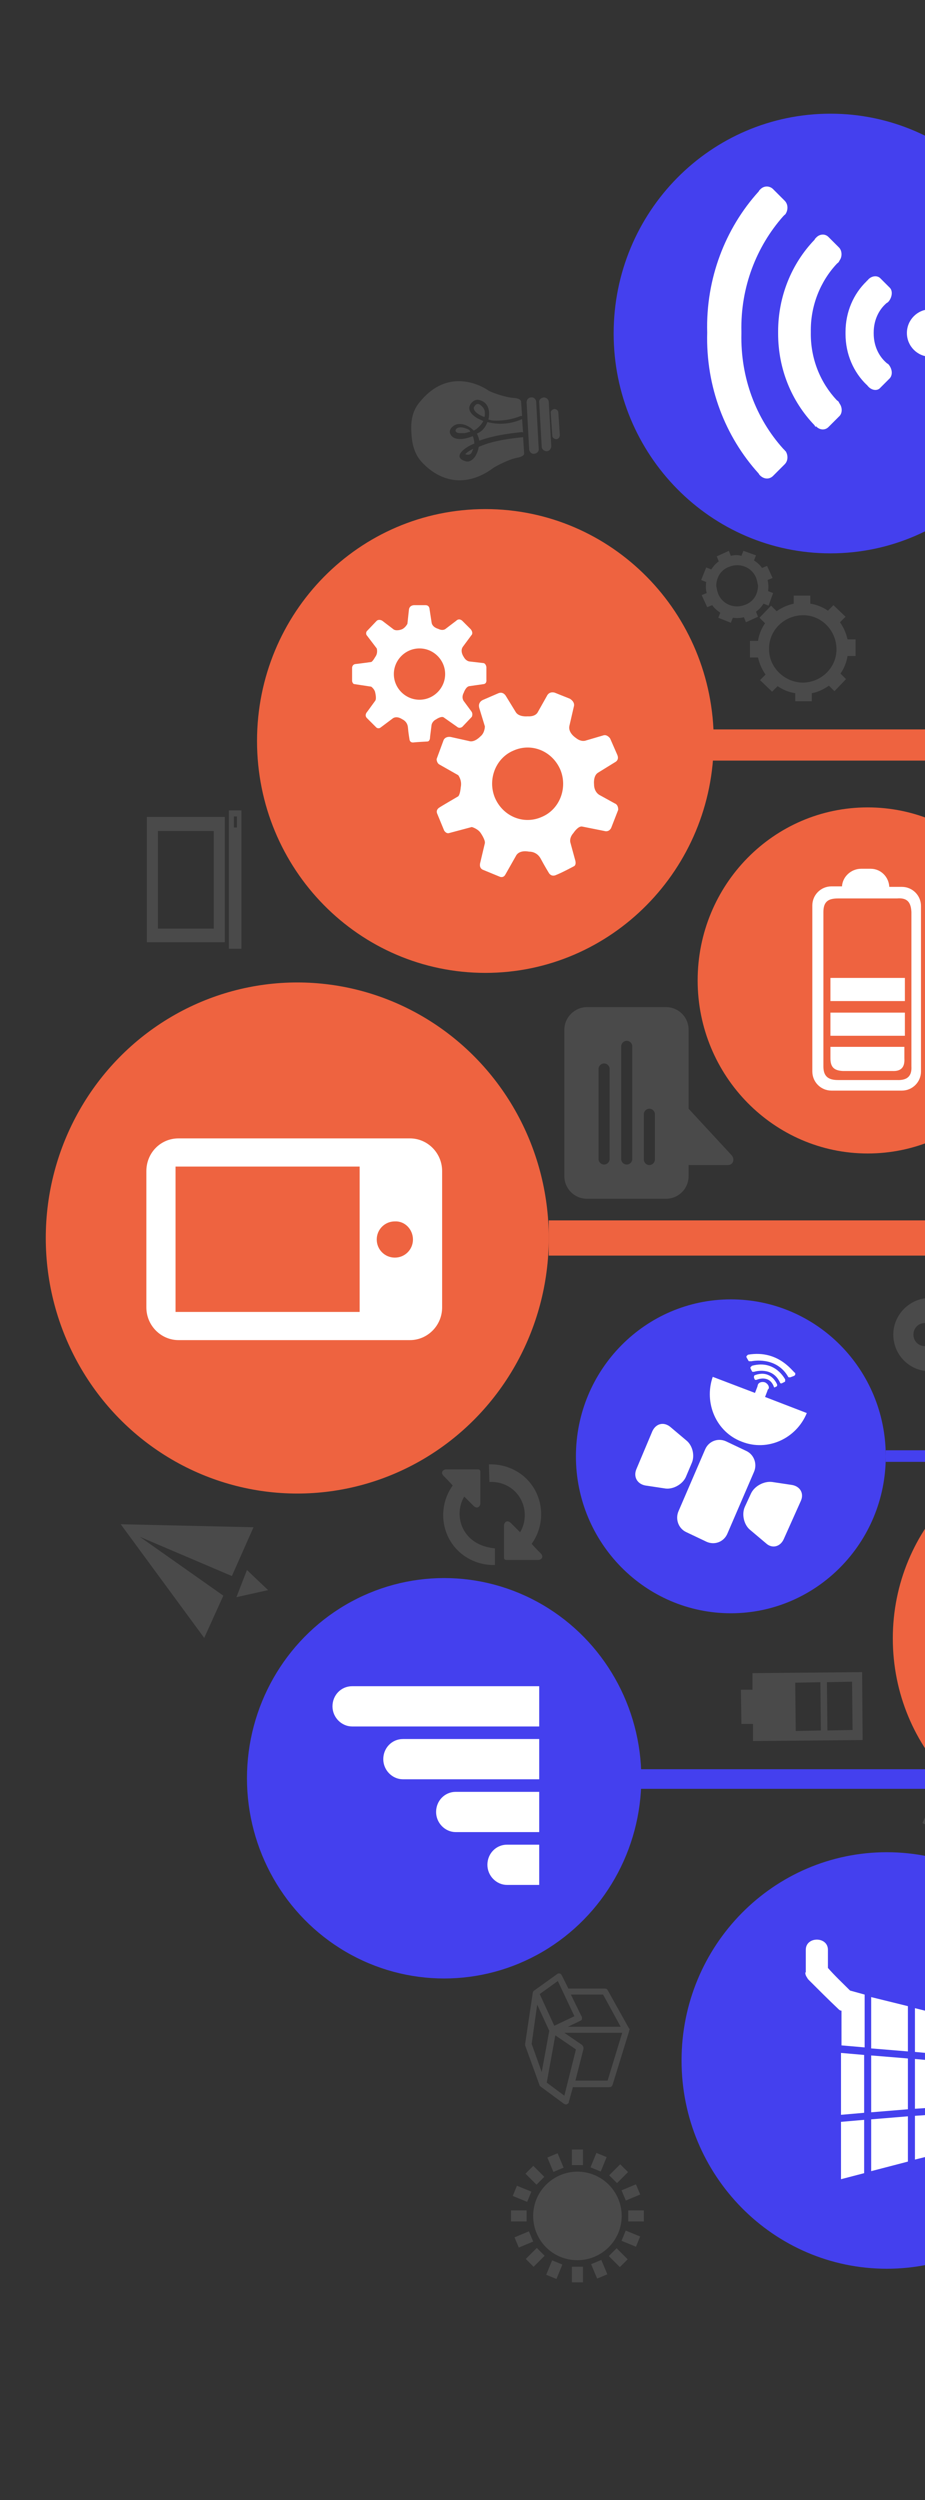 <svg xmlns="http://www.w3.org/2000/svg" xmlns:xlink="http://www.w3.org/1999/xlink" id="Objects" x="0px" y="0px" viewBox="0 0 183.9 497" style="enable-background:new 0 0 183.9 497;" xml:space="preserve"><rect x="0" y="0" width="183.9" height="497" fill="#333333" stroke="none"/><style type="text/css">	.st0{clip-path:url(#SVGID_2_);}	.st1{opacity:0.3;}	.st2{fill:#808080;}	.st3{fill-rule:evenodd;clip-rule:evenodd;fill:#808080;}	.st4{fill:#EE6340;}	.st5{fill:#4440ee;}	.st6{fill:#FFFFFF;}</style><g>	<defs>		<rect id="SVGID_1_" width="183.9" height="497"></rect>	</defs>	<clipPath id="SVGID_2_">		<use xlink:href="#SVGID_1_" style="overflow:visible;"></use>	</clipPath>	<g class="st0">		<g class="st1">			<path class="st2" d="M228.5,418.2l-2.9,2.7l-4.8,2.5l0,16.4l4.8,2.5l2.9,2.7l8.6,0l0.7,0l3.1,0c0.7,0,1.2-0.6,1.2-1.2l0-3.9    c0-0.7-0.6-1.2-1.2-1.2l-3.1,0l0-14l3.1,0c0.7,0,1.2-0.6,1.2-1.2l0-3.9c0-0.7-0.6-1.2-1.2-1.2l-3.1,0L228.5,418.2z M222.6,438.3    l0-13.4l4.3-2.3l0,17.9L222.6,438.3z M235.7,437.2l0,5.4l-2.8,0l0-5.4L235.7,437.2z M235.7,420.6l0,5.4l-2.8,0l0-5.4L235.7,420.6    z"></path>			<g>				<path class="st2" d="M491.2,363.8v35.6h3.3v-35.6H491.2z M493.2,365.4v2.9h-0.8v-2.9H493.2z"></path>				<path class="st2" d="M470.1,365.5v32.3h20.1v-32.3H470.1z M487.3,369.1v25.1H473v-25.1H487.3z"></path>			</g>			<g>				<path class="st2" d="M149.7,346.1l0.1,0l21.6-0.2l0.1,0v-0.1l-0.1-13.3l0-0.1h-0.1l-21.6,0.2h-0.1l0,0.1l0,3.2l-2.2,0l-0.1,0     l0,0.1l0.1,6.6l0,0.1l0.1,0l2.2,0l0,3.2L149.7,346.1z M163.1,334.4l0.1,9.6l-5,0.1l-0.1-9.6L163.1,334.4z M169.4,334.3l0.1,9.6     l-5,0.1l-0.1-9.6L169.4,334.3z"></path>			</g>			<g>				<path class="st2" d="M218.8,479.3c-2.3-0.7-2.9-3.1-2.9-6c0-2.9,0.7-5.3,2.9-6c0.8-0.2,0.8-0.2,0-0.2c-4.1,0-15.6,0-19.6,0     c-0.8,0-2.1,0-2.9,0.2c-2.2,0.7-2.8,3.1-2.8,5.9c0,2.8,0.6,5.2,2.8,5.9c0.8,0.3,2.1,0.2,2.9,0.2c4.1,0,15.6,0,19.6,0     C219.6,479.5,219.6,479.6,218.8,479.3 M197.8,477.6c-0.5-1-0.8-2.4-0.8-4.2c0-1.8,0.3-3.2,0.8-4.2c0.1-0.2,0.3-0.3,0.5-0.2     c0.1,0.1,0.2,0.2,0.2,0.3c0,0.1,0,0.1,0,0.2c-0.1,0.3-0.2,0.5-0.3,0.8c-0.2,0.8-0.4,1.8-0.4,3.1c0,1.2,0.1,2.3,0.4,3.1     c0.1,0.3,0.2,0.6,0.3,0.8c0.1,0.2,0,0.4-0.2,0.5C198.1,477.8,197.9,477.8,197.8,477.6 M201.3,477.6c-0.5-1-0.8-2.4-0.8-4.2     c0-1.8,0.3-3.2,0.8-4.2c0.1-0.2,0.3-0.3,0.5-0.2c0.1,0.1,0.2,0.2,0.2,0.3c0,0.1,0,0.1,0,0.2c-0.1,0.3-0.2,0.5-0.3,0.8     c-0.2,0.8-0.4,1.8-0.4,3.1c0,1.2,0.1,2.3,0.4,3.1c0.1,0.3,0.2,0.6,0.3,0.8c0.1,0.2,0,0.4-0.2,0.5     C201.6,477.8,201.4,477.8,201.3,477.6 M204.8,477.6c-0.5-1-0.8-2.4-0.8-4.2c0-1.8,0.3-3.2,0.8-4.2c0.1-0.2,0.3-0.3,0.5-0.2     c0.1,0.1,0.2,0.2,0.2,0.3c0,0.1,0,0.1,0,0.2c-0.1,0.2-0.2,0.5-0.3,0.8c-0.2,0.8-0.4,1.8-0.4,3.1c0,1.2,0.1,2.3,0.4,3.1     c0.1,0.3,0.2,0.6,0.3,0.8c0.1,0.2,0,0.4-0.2,0.5C205.1,477.8,204.9,477.8,204.8,477.6"></path>				<path class="st2" d="M218.8,454c0.8-0.2,0.8-0.2,0-0.2c-4.1,0-15.6,0-19.6,0c-0.8,0-2.1,0-2.9,0.2c-2.2,0.7-2.8,3.1-2.8,5.9     c0,2.8,0.6,5.2,2.8,5.9c0.8,0.3,2.1,0.2,2.9,0.2c4.1,0,15.6,0,19.6,0c0.8,0,0.8,0,0-0.2c-2.3-0.7-2.9-3.1-2.9-6     C215.9,457,216.5,454.6,218.8,454 M205.3,455.5c0.1,0.1,0.2,0.2,0.2,0.3c0,0.1,0,0.1,0,0.2c-0.1,0.3-0.2,0.5-0.3,0.8     c-0.3,0.8-0.4,1.8-0.4,3.1c0,1.2,0.1,2.3,0.4,3.1c0.1,0.3,0.2,0.6,0.3,0.8c0.1,0.2,0,0.4-0.2,0.5c-0.2,0.1-0.4,0-0.5-0.2     c-0.5-1-0.8-2.4-0.8-4.2c0-1.8,0.3-3.2,0.8-4.2C204.9,455.5,205.1,455.4,205.3,455.5 M201.8,455.5c0.1,0.1,0.2,0.2,0.2,0.3     c0,0.1,0,0.1,0,0.2c-0.1,0.3-0.2,0.5-0.3,0.8c-0.2,0.8-0.4,1.8-0.4,3.1c0,1.2,0.1,2.3,0.4,3.1c0.1,0.3,0.2,0.6,0.3,0.8     c0.1,0.2,0,0.4-0.2,0.5c-0.2,0.1-0.4,0-0.5-0.2c-0.5-1-0.8-2.4-0.8-4.2c0-1.8,0.3-3.2,0.8-4.2     C201.4,455.5,201.6,455.4,201.8,455.5 M198.3,455.5c0.1,0.1,0.2,0.2,0.2,0.3c0,0.1,0,0.1,0,0.2c-0.1,0.3-0.2,0.5-0.3,0.8     c-0.2,0.8-0.4,1.8-0.4,3.1c0,1.2,0.1,2.3,0.4,3.1c0.1,0.3,0.2,0.6,0.3,0.8c0.1,0.2,0,0.4-0.2,0.5c-0.2,0.1-0.4,0-0.5-0.2     c-0.5-1-0.8-2.4-0.8-4.2c0-1.8,0.3-3.2,0.8-4.2C197.9,455.5,198.1,455.4,198.3,455.5"></path>			</g>			<g>				<path class="st2" d="M93.3,305.6c-2.2-2.2-2.5-5.6-1-8.1c0.9,0.9,1.9,1.9,1.9,1.9c0.8,0.7,1.3-0.1,1.3-0.5l0-4.7     c0-0.2,0-0.4,0-0.4v-0.4v-0.9c0-0.2-0.2-0.4-0.4-0.4h-6.4c-0.6,0-1.2,0.6-0.5,1.3c0,0,1.1,1.1,1.8,1.9c-2.8,3.9-2.5,9.4,1,12.9     c2,2,4.8,3,7.4,2.9v-3.3C96.5,307.6,94.7,307,93.3,305.6"></path>				<path class="st2" d="M97.3,294.6c1.8-0.1,3.7,0.5,5.1,1.9c2.2,2.2,2.5,5.6,1,8.1c-0.9-0.9-1.9-1.9-1.9-1.9     c-0.8-0.7-1.3,0.1-1.3,0.5l0,4.7c0,0.2,0,0.4,0,0.4v0.5v0.9c0,0.2,0.2,0.4,0.4,0.4h6.4c0.6,0,1.2-0.6,0.5-1.3     c0,0-1.1-1.1-1.8-1.9c2.8-3.9,2.5-9.4-1-12.9c-2-2-4.8-3-7.5-2.9L97.3,294.6L97.3,294.6z"></path>			</g>			<path class="st2" d="M112.2,204.7v29.1c0,2.5,2,4.5,4.5,4.5h15.7c2.5,0,4.5-2,4.5-4.5v-2.2h7.8c0.3,0,0.6-0.1,0.8-0.3    c0.4-0.4,0.4-1.1,0-1.6l-8.6-9.3v-15.7c0-2.5-2-4.5-4.5-4.5h-15.7C114.3,200.2,112.2,202.2,112.2,204.7 M119,230.4v-17.9    c0-0.6,0.5-1.1,1.1-1.1c0.6,0,1.1,0.5,1.1,1.1v17.9c0,0.6-0.5,1.1-1.1,1.1C119.5,231.5,119,231,119,230.4 M130.2,221.5v9    c0,0.6-0.5,1.1-1.1,1.1c-0.6,0-1.1-0.5-1.1-1.1v-9c0-0.6,0.5-1.1,1.1-1.1C129.7,220.4,130.2,220.9,130.2,221.5 M125.7,208v22.4    c0,0.6-0.5,1.1-1.1,1.1c-0.6,0-1.1-0.5-1.1-1.1V208c0-0.6,0.5-1.1,1.1-1.1C125.2,206.9,125.7,207.4,125.7,208"></path>			<g>				<path class="st2" d="M274,171.9c-0.6-1.7,0.3-3.5,2-4.1c1.7-0.6,3.5,0.3,4.1,2c0.6,1.7-0.3,3.5-2,4.1     C276.4,174.4,274.6,173.5,274,171.9"></path>				<path class="st2" d="M267.2,166.1c0,0.1-0.1,0.1-0.1,0.2l-0.1,0.2c0,0,0,0.1,0,0.1c-2.2,5.2,0,11.2,5.1,13.6l0.6,0.3l0.8,0.4     c1,0.5,2.2,0.1,2.7-0.9c0.5-1,0.1-2.2-0.9-2.7l-1.4-0.7c-3.2-1.6-4.6-5.5-3-8.7l0.5-1c0.5-1,0.1-2.2-0.9-2.7     c-0.5-0.2-1-0.3-1.5-0.1c-0.5,0.2-0.9,0.5-1.1,1L267.2,166.1z"></path>				<path class="st2" d="M261.6,162.2l-0.4,0.9c0,0,0,0,0,0l-0.3,0.7c-0.1,0.1-0.1,0.2-0.1,0.4c-3.4,8.4,0.1,18.1,8.3,22.2     c0,0,0.1,0,0.1,0.1l1.5,0.7c0.9,0.4,2,0.1,2.5-0.9c0.4-0.9,0.1-2-0.8-2.5l-1.5-0.7c0,0,0,0,0,0c-6.6-3.3-9.4-11.3-6.4-18     l0.6-1.2c0.4-0.9,0.1-2-0.9-2.5C263.1,160.9,262,161.3,261.6,162.2"></path>			</g>			<g>				<path class="st2" d="M193,110.2c-7.1-0.1-8.1,8.7-1.4,10.4l1,0.2l-1,0.2c-6.7,1.5-6.1,10.3,1.1,10.5c5.7,0.1,9.8-6.9,13.2-10.5     l0,0c0,0,0,0,0,0c0,0,0,0,0,0l0,0C202.5,117.5,198.8,110.4,193,110.2z"></path>			</g>			<path class="st2" d="M262.6,379.9c0.1,0.2,0.3,0.3,0.5,0.3c0.2,0,0.4-0.1,0.5-0.3l1.7-1.6c5.5,0,8.9-3.6,8.9-8.9    c0-4.5-4.8-8.1-8.1-8.1c-1.5,0,0.2,0.6,0.9,1.8c0.8,1.2,1.3,4.8-2.3,4.6c-0.3,0-0.6-0.1-0.9-0.1c-3,0-5.6,1.9-5.6,4.8    c0,2.7,1.6,4.7,3.4,5.1L262.6,379.9 M263.5,375.3c0,0.4-0.4,0.8-0.8,0.8c-0.4,0-0.8-0.3-0.8-0.8c0-0.4,0.3-0.8,0.8-0.8    C263.1,374.5,263.5,374.9,263.5,375.3"></path>			<path class="st2" d="M220.8,390.3c0,5.4,4.4,9.8,9.8,9.8c5.4,0,18-9.8,18-9.8s-12.6-9.8-18-9.8    C225.1,380.5,220.8,384.9,220.8,390.3z M232.1,390.3c0,1.7-1.4,3-3,3c-1.7,0-3-1.4-3-3c0-1.7,1.4-3,3-3    C230.8,387.2,232.1,388.6,232.1,390.3z"></path>			<path class="st2" d="M177.6,265.3c0,4.1,3.3,7.3,7.3,7.3c4.1,0,13.5-7.3,13.5-7.3S189,258,185,258    C180.9,258,177.6,261.3,177.6,265.3z M186.2,265.3c0,1.3-1,2.3-2.3,2.3c-1.3,0-2.3-1-2.3-2.3c0-1.3,1-2.3,2.3-2.3    C185.2,263.1,186.2,264.1,186.2,265.3z"></path>			<g>				<path class="st2" d="M92.7,85.2c-2.2-0.9-2.8,0.9-1.3,0.9c0.3,0,0.7,0,1,0c0.4-0.1,0.8-0.2,1.1-0.3     C93.4,85.5,93.1,85.3,92.7,85.2z"></path>				<path class="st2" d="M93.8,89.9c0.1-0.2,0.2-0.5,0.3-0.7c-0.6,0.3-1.3,0.7-1.6,1.1C93.1,90.5,93.6,90.4,93.8,89.9z"></path>				<path class="st2" d="M96.4,82.1c0-0.4-0.1-0.7-0.3-1c-0.8-1-1.4-1.1-1.9-0.1c-0.1,0.8,1,1.5,2.1,1.9     C96.4,82.7,96.4,82.4,96.4,82.1z"></path>				<path class="st2" d="M96.9,83.9c-0.2,0.6-0.6,1.2-1,1.6c-0.2,0.2-0.6,0.5-1.1,0.7c0.3,0.5,0.4,1,0.5,1.4c2.7-1,5.6-1.4,8.4-1.7     c0.1,0,0.2,0,0.3,0.1l-0.1-1.2l-0.1-1.5C101.6,84.3,99.2,84.5,96.9,83.9z"></path>				<path class="st2" d="M83.9,79.4c-1.2,1.3-2.4,3-2.1,6.8c0.2,3.8,1.6,5.3,2.9,6.5c6.5,5.8,12.7,0.8,13.4,0.3     c0.8-0.5,3.1-1.7,4.7-2c1.6-0.3,1.4-0.9,1.4-0.9l-0.2-3.2c-2.8,0.3-5.9,0.7-8.5,1.8c-0.1,0-0.2,0.1-0.3,0.1     c-0.1,0.4-0.2,0.9-0.4,1.3c-0.3,0.8-1.2,1.9-2.2,1.6c-2.8-0.8-0.2-2.7,1.2-3.3c0.2-0.1,0.4-0.2,0.5-0.2c0-0.5-0.1-1-0.3-1.5     c-1.7,0.7-3.9,1-4.5-0.5c-0.4-0.9,0.8-1.9,1.7-1.9c1.1-0.1,2.2,0.5,3,1.3c0.2-0.1,0.3-0.2,0.5-0.3c0.5-0.4,1-0.9,1.4-1.6     c-0.4-0.2-0.7-0.3-1.1-0.5c-0.7-0.4-1.8-1.2-1.7-2.2c0.1-0.8,1-1.7,1.9-1.5c1.9,0.4,2.3,2.2,1.9,3.9c0.4,0.1,0.7,0.2,0.9,0.2     c1.8,0.1,3.8-0.2,5.5-0.9c0.1,0,0.2,0,0.3,0l-0.2-2.8c0,0,0.1-0.7-1.5-0.8c-1.6-0.1-4.1-1-4.9-1.4     C96.4,77.1,89.7,72.8,83.9,79.4z"></path>				<path class="st2" d="M104.7,80l0.5,9.3c0,0.5,0.5,1,1,0.9c0.5,0,1-0.5,0.9-1l-0.5-9.3c0-0.5-0.5-1-1-0.9     C105.1,79,104.7,79.4,104.7,80z"></path>				<path class="st2" d="M107.2,80l0.5,8.8c0,0.5,0.5,0.9,1,0.9c0.5,0,0.9-0.5,0.9-1l-0.5-8.8c0-0.5-0.5-0.9-1-0.9     C107.5,79.1,107.1,79.5,107.2,80z"></path>				<path class="st2" d="M109.5,82.1l0.3,4.5c0,0.4,0.4,0.7,0.8,0.7c0.4,0,0.7-0.4,0.7-0.8l-0.3-4.5c0-0.4-0.4-0.7-0.8-0.7     C109.8,81.4,109.4,81.7,109.5,82.1z"></path>			</g>			<path class="st2" d="M50.4,303.6l-4.3,9.7l-18.3-7.8l16.6,11.7l-3.8,8.4L24,303L50.4,303.6z M53.3,316.1l-6.3,1.4l2.1-5.4    L53.3,316.1z"></path>			<g>				<path class="st2" d="M164.8,136.3l1.1,1.1l2.3-2.4l-1.1-1.1c0.7-1,1.2-2.2,1.4-3.5l1.6,0l0-3.3l-1.6,0c-0.3-1.3-0.8-2.4-1.5-3.4     l1.1-1.1l-2.4-2.3l-1.1,1.1c-1-0.7-2.2-1.2-3.5-1.4l0-1.6l-3.3,0l0,1.6c-1.3,0.3-2.4,0.8-3.4,1.5l-1.1-1.1l-2.3,2.4l1.1,1.1     c-0.7,1-1.2,2.2-1.4,3.5l-1.6,0l0,3.3l1.6,0c0.3,1.3,0.8,2.4,1.5,3.4l-1.1,1.1l2.4,2.3l1.1-1.1c1,0.7,2.2,1.2,3.5,1.4l0,1.6     l3.3,0l0-1.6C162.6,137.6,163.8,137,164.8,136.3 M152.9,129.1c-0.1-3.7,2.9-6.7,6.6-6.8c3.7-0.1,6.7,2.9,6.8,6.6     c0.1,3.7-2.9,6.7-6.6,6.8C156,135.7,152.9,132.7,152.9,129.1"></path>				<path class="st2" d="M145.3,110.5l-0.4-1l-2.4,1.1l0.4,1c-0.6,0.4-1.1,1-1.5,1.6l-1-0.4l-1,2.5l1,0.4c-0.1,0.7-0.1,1.5,0.1,2.2     l-1,0.4l1.1,2.4l1-0.4c0.4,0.6,1,1.1,1.6,1.5l-0.4,1l2.5,1l0.4-1c0.7,0.1,1.4,0.1,2.2-0.1l0.4,1l2.4-1.1l-0.4-1     c0.6-0.4,1.1-1,1.5-1.6l1,0.4l0.9-2.5l-1-0.4c0.1-0.7,0.1-1.4-0.1-2.2l1-0.4l-1.1-2.4l-1,0.4c-0.4-0.6-1-1.1-1.6-1.5l0.4-1     l-2.5-0.9l-0.4,1C146.8,110.3,146,110.3,145.3,110.5 M150.3,114.8c0.2,0.5,0.3,1.1,0.4,1.6c0,1.7-0.9,3.2-2.5,3.8     c-2.1,0.9-4.5,0-5.4-2.1c-0.2-0.5-0.3-1.1-0.4-1.6c0-1.7,0.9-3.2,2.5-3.8C147,111.8,149.4,112.7,150.3,114.8"></path>			</g>			<g>				<path class="st2" d="M486.7,317.2l0.8,0.7l1.5-1.6l-0.8-0.7c0.5-0.7,0.8-1.5,0.9-2.3l1,0l0-2.2l-1,0c-0.2-0.8-0.5-1.6-1-2.3     l0.7-0.8l-1.6-1.5l-0.7,0.8c-0.7-0.5-1.5-0.8-2.3-0.9l0-1l-2.2,0l0,1c-0.8,0.2-1.6,0.5-2.3,1l-0.8-0.7l-1.5,1.6l0.8,0.7     c-0.5,0.7-0.8,1.5-0.9,2.3l-1,0l0,2.2l1,0c0.2,0.8,0.5,1.6,1,2.3l-0.7,0.8l1.6,1.5l0.7-0.7c0.7,0.5,1.5,0.8,2.3,0.9l0,1l2.2,0     l0-1C485.2,318,486,317.6,486.7,317.2 M478.7,312.3c0-2.5,1.9-4.5,4.4-4.5c2.5,0,4.5,1.9,4.5,4.4c0,2.5-1.9,4.5-4.4,4.5     C480.8,316.7,478.8,314.8,478.7,312.3"></path>				<path class="st2" d="M473.7,299.8l-0.3-0.7l-1.6,0.7l0.3,0.7c-0.4,0.3-0.7,0.6-1,1.1l-0.7-0.3l-0.6,1.7l0.7,0.3     c-0.1,0.5-0.1,1,0,1.4l-0.7,0.3l0.7,1.6l0.7-0.3c0.3,0.4,0.6,0.7,1,1L472,308l1.7,0.6l0.3-0.7c0.5,0.1,1,0.1,1.4,0l0.3,0.7     l1.6-0.7l-0.3-0.7c0.4-0.3,0.7-0.6,1-1l0.7,0.3l0.6-1.7l-0.7-0.3c0.1-0.5,0.1-1,0-1.4l0.7-0.3l-0.7-1.6l-0.7,0.3     c-0.3-0.4-0.6-0.7-1-1l0.3-0.7l-1.7-0.6l-0.3,0.7C474.6,299.7,474.2,299.7,473.7,299.8 M477,302.7c0.2,0.3,0.2,0.7,0.2,1.1     c0,1.1-0.6,2.1-1.6,2.6c-1.4,0.6-3,0-3.6-1.4c-0.2-0.3-0.2-0.7-0.2-1.1c0-1.1,0.6-2.1,1.6-2.6     C474.8,300.7,476.4,301.4,477,302.7"></path>			</g>			<path class="st2" d="M235.4,225.9l-12-6.4c-3.4-1.8-6.9-0.9-8.5,2.1l-1.2,2.3c-1.6,3-0.4,6.3,3.1,8.1l13.3,7.1    c2.6,1.4,6,0.5,7.4-2.2c0,0,0-0.1,0.1-0.1c1.4-2.7,0.4-6-2.2-7.4l-9.3-4.9c-1.9-1-4.3-0.4-5.3,1.5l-0.2,0.4c-1,1.8-0.2,4,1.8,5.1    l7.7,4.1l1-1.8l-7.7-4.1c-0.8-0.4-1.4-1.3-0.9-2.3l0.2-0.4c0.5-0.9,1.5-1.2,2.5-0.7l9.2,4.9c1.7,0.9,2.3,3,1.4,4.7    c-0.5,0.9-1.3,1.5-2.2,1.7c-0.8,0.1-1.9,0-3.3-0.8l-12.4-6.6c-2.9-1.5-3.1-3.7-2.2-5.3l1.2-2.3c1.2-2.3,3.7-2.3,5.7-1.2l12,6.4    L235.4,225.9z"></path>			<path class="st2" d="M314.1,27.6c-1.6,0-2.9,1.3-2.9,2.9c-0.8-0.2-1.6-0.4-2.4-0.4c-4.6,0-8.3,3.7-8.3,8.3c0,4.5,3.6,8.2,8.1,8.3    c-0.7,0.8-1.1,1.9-1.1,3.1c0,2.6,2.1,4.8,4.8,4.8c2.6,0,4.8-2.1,4.8-4.8v-11v-0.4v-7.9C317,28.9,315.7,27.6,314.1,27.6"></path>			<polygon class="st2" points="206.4,169.1 216.3,179 212.6,182.7 216.4,186.6 220.2,182.9 224,179 220.2,175.1 210.3,165.3    "></polygon>			<polygon class="st2" points="320.2,366.9 330,376.8 326.3,380.5 330.2,384.3 333.9,380.6 337.7,376.8 333.9,372.9 324,363    "></polygon>			<g>				<polygon class="st2" points="210.6,374.6 208.1,370.8 193.9,363.2 189.3,360.7 189,361.4 188.6,362.2 188.3,363 187.6,364.7      189.2,365.5 189.9,365.9 190.7,366.3 196,369.2 206.4,374.8     "></polygon>				<polygon class="st2" points="183.4,362.4 186.4,364 187.6,361.1 188,360.3 188.1,360.1 187.8,360 187.1,359.6 185.1,358.5          "></polygon>			</g>			<path class="st3" d="M288.2,205.6c0-0.3,0-0.7,0-1c0.2-4.2,5.7-6.3,8.9-3.4c1.4,1.2,2.3,4.2,1.1,6.3c0.3,0.5,0.8,1,1.3,1.4    c1.4,1.4,2.8,2.8,4.2,4.2c0.7-0.2,1.2-1.8,2.1-1.8c0.5,0,1.1,0.8,1.1,0.8s0.7,0.6,0.8,1c0,0.9-1.5,1.5-1.8,2.1    c0.3,0.4,0.7,0.7,1,1.1c0.7-0.3,1.2-1.8,2.2-1.8c0.5,0,1,0.7,1,0.7s0.8,0.6,0.8,1.1c0,0.7-1.3,1.7-1.3,1.7l-0.5,0.5    c0,0,0.4,0.6,0.4,0.8c0.2,1.1-0.6,1.6-1.3,1.8c-0.2,0-0.3,0-0.5,0c-0.8-0.3-1.4-1-2-1.6c-3.2-3.2-6.6-6.6-9.8-9.7    c-0.6,0.3-1.2,0.6-1.9,0.6C290.6,210.6,288.7,208.3,288.2,205.6z M293.5,207.3c2.4,0,2.9-3.4,0.9-4.4c-1.8-0.8-3.5,0.7-3.2,2.4    C291.4,206.4,292.2,207.3,293.5,207.3z"></path>			<g id="Forma_1_1_">				<g>					<path class="st3" d="M125.2,403.4C125.2,403.3,125.2,403.3,125.2,403.4c0-0.1,0-0.1-0.1-0.1l-4.3-7.7c-0.1-0.2-0.3-0.3-0.6-0.3      H113l-1.3-2.6c-0.1-0.2-0.2-0.3-0.4-0.4c-0.2,0-0.4,0-0.5,0.1l-4.6,3.3c-0.2,0.1-0.3,0.4-0.3,0.6c0,0,0,0,0,0l-1.5,10      c0,0.1,0,0.2,0,0.3l2.9,8c0,0,0,0,0,0c0,0,0,0,0,0c0,0,0,0.1,0.1,0.1c0,0,0,0,0,0c0,0,0.1,0.1,0.1,0.1c0,0,0,0,0,0l4.6,3.4      c0.2,0.1,0.4,0.2,0.6,0.1c0.2-0.1,0.4-0.2,0.4-0.5l0.8-2.9h7.3c0.3,0,0.5-0.2,0.6-0.5l3.3-10.7c0,0,0,0,0,0c0-0.1,0-0.1,0-0.2      c0,0,0,0,0,0C125.2,403.5,125.2,403.4,125.2,403.4z M119.9,396.5L119.9,396.5l3.5,6.4h-10.5l2.5-1.2c0.2-0.1,0.3-0.2,0.3-0.4      c0-0.1,0-0.1,0-0.2c0-0.1,0-0.2-0.1-0.3l-2.1-4.3H119.9z M110.9,393.8l3.3,7l-4,1.9l-2.9-6.3L110.9,393.8z M105.7,406.3      l1.1-7.8l2.4,5.2l-1.5,8.2L105.7,406.3z M112.2,416.6l-3.5-2.6l1.7-9.4l4.1,2.8L112.2,416.6z M120.8,413.6h-6.4l1.6-6.3      c0-0.1,0-0.1,0-0.2c0-0.2-0.1-0.4-0.3-0.6l-3.5-2.4h11.5L120.8,413.6z"></path>				</g>			</g>			<g>				<path class="st2" d="M106,440.5c0-4.9,4-8.8,8.8-8.8c4.9,0,8.8,4,8.8,8.8c0,4.9-4,8.8-8.8,8.8C109.9,449.3,106,445.4,106,440.5"></path>				<rect x="101.6" y="439.4" class="st2" width="3.1" height="2.2"></rect>				<rect x="113.7" y="427.3" class="st2" width="2.2" height="3.1"></rect>				<rect x="124.9" y="439.4" class="st2" width="3.1" height="2.2"></rect>				<rect x="113.7" y="450.6" class="st2" width="2.2" height="3.1"></rect>									<rect x="105.4" y="430.7" transform="matrix(0.707 -0.707 0.707 0.707 -274.552 202.109)" class="st2" width="2.2" height="3.1"></rect>									<rect x="121.5" y="431.1" transform="matrix(0.707 -0.707 0.707 0.707 -269.577 213.533)" class="st2" width="3.1" height="2.2"></rect>									<rect x="121.9" y="447.2" transform="matrix(0.707 -0.707 0.707 0.707 -281.317 218.496)" class="st2" width="2.2" height="3.1"></rect>									<rect x="105" y="447.6" transform="matrix(0.707 -0.707 0.707 0.707 -286.157 206.84)" class="st2" width="3.1" height="2.2"></rect>									<rect x="102.9" y="434.5" transform="matrix(0.379 -0.925 0.925 0.379 -338.972 367.039)" class="st2" width="2.2" height="3.1"></rect>									<rect x="117.6" y="428.6" transform="matrix(0.379 -0.925 0.925 0.379 -323.629 377.182)" class="st2" width="3.1" height="2.2"></rect>									<rect x="124.5" y="443.4" transform="matrix(0.379 -0.925 0.925 0.379 -333.763 392.562)" class="st2" width="2.2" height="3.1"></rect>									<rect x="108.8" y="450.2" transform="matrix(0.379 -0.925 0.925 0.379 -349.077 382.214)" class="st2" width="3.1" height="2.2"></rect>									<rect x="109.2" y="428.2" transform="matrix(0.923 -0.386 0.386 0.923 -157.253 75.815)" class="st2" width="2.2" height="3.1"></rect>									<rect x="124" y="434.9" transform="matrix(0.922 -0.386 0.386 0.922 -158.627 82.3)" class="st2" width="3.1" height="2.2"></rect>									<rect x="118.2" y="449.7" transform="matrix(0.922 -0.386 0.386 0.922 -165.046 81.098)" class="st2" width="2.2" height="3.1"></rect>									<rect x="102.5" y="443.9" transform="matrix(0.923 -0.386 0.386 0.923 -163.66 74.605)" class="st2" width="3.1" height="2.2"></rect>			</g>			<g>				<path class="st2" d="M227.7,268.2c-2.6-0.5-5.1,1.5-4.9,4.2c0.1,1.3,2.3,1.4,2.1,0c-0.1-1.3,0.8-2.5,2.2-2.2     C228.4,270.5,229,268.5,227.7,268.2"></path>				<path class="st2" d="M231.6,278.8c1.7,0.6,3.7,0.4,5.5,0.1c3.2-0.6,8.4-2.2,9.4-5.8c0.1-0.3,0.1-0.7,0.1-1c0-1.1-0.5-2.1-1.2-3     c0.8-1,1.1-2,1.1-2.9c0-5.4-12.1-9.2-16-6.2c-0.2,0.1-0.4,0.3-0.5,0.5c-1.1,1.1-1.5,2.8-1.5,4.5c0,1.5,0.4,3,1,4.2c0,0,0,0,0,0     c0,0.2-0.4,0.9-0.4,1c-0.3,0.9-0.5,1.8-0.5,2.7c0,0.1,0,0.2,0,0.3C228.5,275.5,229.3,278,231.6,278.8"></path>			</g>			<g>				<path class="st2" d="M424.3,316.4c-2.4-2.4-2.8-6.2-1.1-9c0.9,1,2.1,2.1,2.1,2.1c0.9,0.8,1.5-0.1,1.4-0.5v-5.2     c0-0.3,0-0.5,0-0.5v-0.5v-1c0-0.3-0.2-0.5-0.5-0.5h-7.1c-0.7,0-1.3,0.7-0.6,1.4c0,0,1.2,1.2,2,2.1c-3.1,4.3-2.8,10.4,1.1,14.3     c2.3,2.3,5.3,3.3,8.3,3.2v-3.7C427.9,318.7,425.8,318,424.3,316.4"></path>				<path class="st2" d="M428.7,304.2c2-0.1,4.1,0.6,5.7,2.1c2.4,2.4,2.8,6.2,1.1,9c-1-1-2.1-2.1-2.1-2.1c-0.9-0.8-1.5,0.1-1.4,0.5     l0,5.2c0,0.3,0,0.5,0,0.5v0.5v1c0,0.3,0.2,0.5,0.5,0.5h7.1c0.6,0,1.3-0.7,0.6-1.4c0,0-1.2-1.2-2-2.1c3.1-4.3,2.8-10.4-1.1-14.3     c-2.3-2.3-5.3-3.3-8.3-3.2V304.2L428.7,304.2z"></path>			</g>			<g>				<path class="st2" d="M372.3,122.2c-1.5-1.5-1.7-3.9-0.7-5.6c0.6,0.6,1.3,1.3,1.3,1.3c0.6,0.5,0.9-0.1,0.9-0.3v-3.2     c0-0.2,0-0.3,0-0.3v-0.3v-0.6c0-0.2-0.1-0.3-0.3-0.3h-4.4c-0.4,0-0.8,0.4-0.3,0.9c0,0,0.7,0.8,1.3,1.3c-2,2.7-1.7,6.5,0.7,8.9     c1.4,1.4,3.3,2.1,5.1,2v-2.3C374.6,123.6,373.3,123.2,372.3,122.2"></path>				<path class="st2" d="M375,114.6c1.3-0.1,2.6,0.4,3.5,1.3c1.5,1.5,1.7,3.9,0.7,5.6c-0.6-0.6-1.3-1.3-1.3-1.3     c-0.6-0.5-0.9,0.1-0.9,0.3l0,3.2c0,0.2,0,0.3,0,0.3v0.3v0.6c0,0.2,0.1,0.3,0.3,0.3h4.4c0.4,0,0.8-0.4,0.3-0.9     c0,0-0.7-0.8-1.3-1.3c2-2.7,1.7-6.5-0.7-8.9c-1.4-1.4-3.3-2.1-5.1-2V114.6L375,114.6z"></path>			</g>			<g>				<path class="st2" d="M303.6,341.7c-1.5-1.5-1.7-3.9-0.7-5.6c0.6,0.6,1.3,1.3,1.3,1.3c0.6,0.5,0.9-0.1,0.9-0.3v-3.2     c0-0.2,0-0.3,0-0.3v-0.3v-0.6c0-0.2-0.1-0.3-0.3-0.3h-4.4c-0.4,0-0.8,0.4-0.3,0.9c0,0,0.7,0.8,1.3,1.3c-2,2.7-1.7,6.5,0.7,8.9     c1.4,1.4,3.3,2.1,5.1,2V343C305.8,343.1,304.5,342.7,303.6,341.7"></path>				<path class="st2" d="M306.3,334.1c1.3-0.1,2.6,0.4,3.5,1.3c1.5,1.5,1.7,3.9,0.7,5.6c-0.6-0.6-1.3-1.3-1.3-1.3     c-0.6-0.5-0.9,0.1-0.9,0.3l0,3.2c0,0.2,0,0.3,0,0.3v0.3v0.6c0,0.2,0.1,0.3,0.3,0.3h4.4c0.4,0,0.8-0.4,0.3-0.9     c0,0-0.7-0.8-1.3-1.3c2-2.7,1.7-6.5-0.7-8.9c-1.4-1.4-3.3-2.1-5.1-2V334.1L306.3,334.1z"></path>			</g>			<g>				<path class="st2" d="M490.9,131.2c1.6-0.5,3.3,0.3,3.8,1.9c0.5,1.6-0.3,3.3-1.9,3.8c-1.6,0.5-3.3-0.3-3.8-1.9     C488.5,133.4,489.3,131.7,490.9,131.2"></path>				<path class="st2" d="M496.3,124.8c-0.1,0-0.1-0.1-0.2-0.1l-0.2-0.1c0,0-0.1,0-0.1,0c-4.8-2.1-10.4,0-12.8,4.7l-0.3,0.6l-0.4,0.8     c-0.5,0.9-0.1,2.1,0.9,2.5c0.9,0.5,2.1,0.1,2.5-0.9l0.7-1.3c1.5-3,5.1-4.3,8.1-2.8l1,0.4c0.9,0.5,2,0.1,2.5-0.9     c0.2-0.4,0.3-1,0.1-1.4c-0.2-0.5-0.5-0.9-0.9-1.1L496.3,124.8z"></path>				<path class="st2" d="M500,119.6l-0.8-0.4c0,0,0,0,0,0l-0.6-0.3c-0.1-0.1-0.2-0.1-0.3-0.1c-7.8-3.2-16.9,0.1-20.8,7.7     c0,0,0,0.1-0.1,0.1l-0.7,1.4c-0.4,0.9-0.1,1.9,0.8,2.3c0.9,0.4,1.9,0.1,2.3-0.8l0.7-1.4c0,0,0,0,0,0c3.2-6.2,10.6-8.8,16.9-5.9     l1.1,0.6c0.8,0.4,1.9,0.1,2.3-0.8C501.2,121.1,500.8,120,500,119.6"></path>			</g>			<path class="st2" d="M384.2,225.4c0.1,0.2,0.4,0.3,0.6,0.3c0.2,0,0.5-0.1,0.6-0.4l2.3-2.1c7.1,0,11.5-4.7,11.5-11.5    c0-5.9-6.3-10.5-10.5-10.5c-2,0,0.2,0.8,1.2,2.3c1,1.6,1.7,6.2-3,6c-0.4-0.1-0.8-0.1-1.2-0.1c-3.8,0-7.2,2.4-7.2,6.2    c0,3.5,2,6,4.4,6.6L384.2,225.4 M385.4,219.4c0,0.6-0.5,1-1,1c-0.6,0-1-0.5-1-1c0-0.6,0.5-1,1-1    C384.9,218.4,385.4,218.9,385.4,219.4"></path>			<path class="st2" d="M256.3,21.7l-4.8,10.7l-20.3-8.7l18.4,12.9l-4.2,9.3l-18.4-25L256.3,21.7z M259.4,35.6l-6.9,1.6l2.3-6    L259.4,35.6z"></path>			<g>				<path class="st2" d="M418.4,41.7l1.2,1.2l2.5-2.6l-1.2-1.2c0.8-1.1,1.3-2.5,1.5-3.9l1.7,0l-0.1-3.7l-1.7,0     c-0.3-1.4-0.8-2.7-1.6-3.8l1.2-1.2l-2.6-2.5l-1.2,1.2c-1.1-0.8-2.5-1.3-3.9-1.5l0-1.7l-3.7,0.1l0,1.7c-1.4,0.3-2.7,0.8-3.8,1.6     l-1.2-1.2l-2.5,2.6l1.2,1.2c-0.8,1.1-1.3,2.5-1.5,3.9l-1.7,0l0.1,3.6l1.7,0c0.3,1.4,0.8,2.7,1.6,3.8l-1.2,1.2l2.6,2.5l1.2-1.2     c1.1,0.8,2.5,1.3,3.9,1.5l0,1.7l3.7-0.1l0-1.7C415.9,43.1,417.2,42.5,418.4,41.7 M405.2,33.7c-0.1-4.1,3.2-7.4,7.3-7.5     c4.1-0.1,7.4,3.2,7.5,7.3c0.1,4.1-3.2,7.4-7.3,7.5C408.6,41,405.3,37.8,405.2,33.7"></path>				<path class="st2" d="M396.8,13.1l-0.5-1.1l-2.7,1.2l0.5,1.1c-0.7,0.5-1.2,1.1-1.7,1.7l-1.1-0.4l-1.1,2.7l1.1,0.4     c-0.1,0.8-0.1,1.6,0.1,2.4l-1.1,0.5l1.2,2.7l1.1-0.5c0.5,0.7,1.1,1.2,1.7,1.6l-0.4,1.1l2.7,1.1l0.4-1.1c0.8,0.1,1.6,0.1,2.4-0.1     l0.5,1.1l2.7-1.2l-0.5-1.1c0.7-0.5,1.2-1.1,1.7-1.7l1.1,0.4l1.1-2.7l-1.1-0.4c0.1-0.8,0.1-1.6-0.1-2.4l1.1-0.5l-1.2-2.7     l-1.1,0.5c-0.5-0.7-1.1-1.2-1.7-1.7l0.4-1.1l-2.7-1.1l-0.4,1.1C398.4,12.9,397.6,12.9,396.8,13.1 M402.4,17.9     c0.3,0.6,0.4,1.2,0.4,1.8c0,1.8-1,3.5-2.7,4.2c-2.3,1-5,0-6-2.3c-0.3-0.6-0.4-1.2-0.4-1.8c0-1.8,1-3.5,2.7-4.3     C398.6,14.5,401.3,15.6,402.4,17.9"></path>			</g>			<polygon class="st2" points="427.4,375.6 437.5,385.7 433.7,389.5 437.7,393.4 441.5,389.6 445.4,385.7 441.5,381.7 431.4,371.6        "></polygon>			<path class="st2" d="M428.9,419.2v19.9c0,1.7,1.4,3.1,3.1,3.1h10.7c1.7,0,3.1-1.4,3.1-3.1v-1.5h5.4c0.2,0,0.4-0.1,0.5-0.2    c0.3-0.3,0.3-0.8,0-1.1l-5.9-6.3v-10.7c0-1.7-1.4-3.1-3.1-3.1H432C430.3,416.1,428.9,417.5,428.9,419.2 M433.5,436.8v-12.2    c0-0.4,0.3-0.8,0.8-0.8c0.4,0,0.8,0.3,0.8,0.8v12.2c0,0.4-0.3,0.8-0.8,0.8C433.9,437.6,433.5,437.2,433.5,436.8 M441.2,430.7v6.1    c0,0.4-0.3,0.8-0.8,0.8c-0.4,0-0.8-0.3-0.8-0.8v-6.1c0-0.4,0.3-0.8,0.8-0.8C440.8,429.9,441.2,430.2,441.2,430.7 M438.1,421.5    v15.3c0,0.4-0.3,0.8-0.8,0.8c-0.4,0-0.8-0.3-0.8-0.8v-15.3c0-0.4,0.3-0.8,0.8-0.8C437.8,420.7,438.1,421.1,438.1,421.5"></path>			<g>				<path class="st2" d="M361.2,393.6c0,5.3,4.3,9.6,9.6,9.6c5.3,0,17.7-9.6,17.7-9.6s-12.4-9.6-17.7-9.6     C365.5,384,361.2,388.3,361.2,393.6z M372.4,393.6c0,1.6-1.3,3-3,3c-1.6,0-3-1.3-3-3c0-1.6,1.3-3,3-3     C371,390.6,372.4,391.9,372.4,393.6z"></path>			</g>			<g>				<rect x="460.2" y="158.9" class="st2" width="1.5" height="3.5"></rect>				<path class="st2" d="M475.8,175.3v-18.6h-13.6v18.6H475.8z M463.8,162.5v-3.8h2.3v3.8H463.8z M469,173.7c-0.2,0-0.4,0-0.5,0     c-0.2,0-0.4,0-0.5-0.1c-0.3-0.1-0.7-0.2-1-0.3c-0.2-0.1-0.3-0.1-0.5-0.2c-0.1-0.1-0.3-0.2-0.4-0.3c-0.1-0.1-0.3-0.2-0.4-0.3     c-0.1-0.1-0.2-0.2-0.3-0.3c-1-1-1.6-2.3-1.6-3.8c0-1.6,0.7-3,1.7-3.9c0.2-0.2,0.4-0.3,0.6-0.5c0.1-0.1,0.3-0.2,0.4-0.3     c0.2-0.1,0.3-0.2,0.5-0.2c0.3-0.1,0.7-0.2,1-0.3c0.2,0,0.3-0.1,0.5-0.1c0.2,0,0.4,0,0.5,0c0.6,0,1.3,0.1,1.8,0.3     c0.4,0.1,0.8,0.3,1.1,0.6c0.2,0.1,0.4,0.3,0.6,0.5c1.1,1,1.7,2.4,1.7,3.9c0,0.5-0.1,1.1-0.2,1.6c-0.1,0.4-0.3,0.8-0.5,1.2     c-0.1,0.1-0.2,0.3-0.3,0.4c-0.1,0.1-0.1,0.1-0.2,0.2c-0.1,0.1-0.2,0.3-0.3,0.4c-0.1,0.1-0.2,0.2-0.3,0.3     c-0.1,0.1-0.2,0.1-0.2,0.2c-0.1,0.1-0.2,0.1-0.3,0.2c-0.1,0.1-0.3,0.2-0.4,0.3c-0.2,0.1-0.5,0.2-0.7,0.3     C470.3,173.6,469.7,173.7,469,173.7"></path>				<path class="st2" d="M472.9,168.4c0-2.1-1.7-3.8-3.8-3.8c-2.1,0-3.8,1.7-3.8,3.8c0,2.1,1.7,3.8,3.8,3.8     C471.1,172.2,472.9,170.5,472.9,168.4"></path>			</g>			<g>				<path class="st2" d="M386.2,462.3c0-4.4-2-8.2-5.2-10.7c0.3-0.7,0.5-1.6,0.5-2.4c0-3.2-2.6-5.8-5.8-5.8c-3.1,0-5.6,2.5-5.8,5.5     c0,0,0,0,0,0v26.8c0.8,0.2,1.7,0.2,2.6,0.2C380.1,476,386.2,469.9,386.2,462.3 M372.5,448.7     C372.5,448.7,372.5,448.7,372.5,448.7c0.2-1.6,1.6-2.8,3.2-2.8c1.8,0,3.3,1.5,3.3,3.3c0,0.4-0.1,0.7-0.2,1     C376.9,449.2,374.8,448.7,372.5,448.7"></path>				<path class="st2" d="M365.8,467.4c0.6,1.7,3.3,1,2.7-0.7c-0.7-2-2.7-2.7-4.7-2.2c-1,0.2-1.9,0.8-2.8,1.3     c-0.5,0.3-1.7,0.8-2.1,0.1c-0.9-1.5-3.4-0.1-2.4,1.4c1,1.7,3,2,4.8,1.4C361.9,468.5,365.4,466.2,365.8,467.4"></path>				<path class="st2" d="M365.8,459.7c0.6,1.7,3.3,1,2.7-0.7c-0.7-2-2.7-2.7-4.7-2.2c-1,0.2-1.9,0.8-2.8,1.3     c-0.5,0.3-1.7,0.8-2.1,0.1c-0.9-1.5-3.4-0.1-2.4,1.4c1,1.7,3,2,4.8,1.4C361.9,460.8,365.4,458.5,365.8,459.7"></path>			</g>			<path class="st2" d="M440.6,66.3c0.8-1.3,2.2-2.3,3.9-2.4c0.3-0.5,0.4-1.1,0.4-1.8c0-2.3-1.9-4.2-4.2-4.2c-2.3,0-4.2,1.9-4.2,4.2    C436.4,64.4,438.3,66.3,440.6,66.3 M449.2,69c0-2.3-1.9-4.2-4.2-4.2c-2.3,0-4.2,1.9-4.2,4.2c0,2.3,1.9,4.2,4.2,4.2    C447.3,73.2,449.2,71.4,449.2,69 M449.5,67.3v3.6c0,3,2.4,5.4,5.4,5.4h4.4l0.1,0l0.1-0.3c0.9-2.8,1.2-5.3,1.2-7.3    c0-4-1.1-6.3-1.2-6.4l-0.1-0.3v0h-4.4C451.9,61.9,449.5,64.3,449.5,67.3 M445.1,60.3v3.5c1.4,0,2.7,0.6,3.6,1.6    c0.8-2.6,3.2-4.6,6.1-4.6h1.3c-0.1-3.5-1.1-5.5-1.2-5.6l-0.1-0.3v0h-4.4C447.5,54.9,445.1,57.3,445.1,60.3 M444.8,76.4    c0-0.8-0.2-1.6-0.6-2.2c-1.3-0.2-2.5-0.9-3.3-2c-0.1,0-0.2,0-0.2,0c-2.3,0-4.2,1.9-4.2,4.2c0,2.3,1.9,4.2,4.2,4.2    C443,80.6,444.8,78.7,444.8,76.4 M448.7,72.6c-0.9,1-2.2,1.6-3.6,1.6c0,0.1,0,0.3,0,0.4v3.6c0,3,2.4,5.4,5.4,5.4h4.4l0.1,0    l0.1-0.3c0.7-2.3,1-4.3,1.1-6.1h-1.3C452,77.2,449.5,75.3,448.7,72.6"></path>			<g>				<path class="st2" d="M434.3,119.3v27.5h2.5v-27.5H434.3z M435.9,120.5v2.2h-0.6v-2.2H435.9z"></path>				<path class="st2" d="M418,120.6v24.9h15.5v-24.9H418z M431.3,123.3v19.4h-11.1v-19.4H431.3z"></path>			</g>			<g>				<path class="st2" d="M45.5,161.1v27.5H48v-27.5H45.5z M47.1,162.3v2.2h-0.6v-2.2H47.1z"></path>				<path class="st2" d="M29.2,162.4v24.9h15.5v-24.9H29.2z M42.5,165.2v19.4H31.4v-19.4H42.5z"></path>			</g>			<path class="st2" d="M390.5,76.8v13.6c0,1.3,1.1,2.4,2.4,2.4h27.6c1.3,0,2.4-1.1,2.4-2.4V76.8c0-1.3-1.1-2.4-2.4-2.4h-27.6    C391.5,74.4,390.5,75.5,390.5,76.8 M392,78.3c0-0.3,0.3-0.6,0.6-0.6c0.3,0,0.6,0.3,0.6,0.6c0,0.3-0.3,0.6-0.6,0.6    C392.2,78.9,392,78.7,392,78.3 M392.2,86.8v-6.3h0.7v6.3H392.2z M421.4,83.6c0,0.9-0.7,1.6-1.6,1.6c-0.9,0-1.6-0.7-1.6-1.6    c0-0.9,0.7-1.6,1.6-1.6C420.7,82,421.4,82.7,421.4,83.6 M416.7,76.2V91h-22.2V76.2H416.7z"></path>		</g>		<path class="st4" d="M496.8,248.9l-5.9-3.5L399,407.7c-9.7,18.7-17.6,19.3-18.4,19.3l-0.4-0.1l-0.2,0.1h-28.9v7h28.7   c2.5,0.3,13.4-0.1,25.2-22.9L496.8,248.9z"></path>		<path class="st4" d="M539.6,244.7L466,116.4c-9.5-17.2-26.2-17.3-27.5-17.3H319v7l119.6,0c0.5,0,13.8-0.1,21.4,13.7l73.6,128.4   L539.6,244.7z"></path>		<path class="st5" d="M470.5,355.4l-3.3-1.9l-26.1,46.1c-4.9,8.8-11.5,8.1-11.8,8.1l-0.2,0h-212v3.9H429c1.3,0.1,9.5,0.4,15.4-10   L470.5,355.4z"></path>		<path class="st5" d="M420,166.7l-43.1-78.3c-8.3-19.7-22.9-22.8-23.5-22.9l-0.4,0H205.9v3.9h146.9c1.6,0.4,13.5,3.8,20.6,20.7   l0.1,0.2l43.2,78.4L420,166.7z"></path>		<path class="st5" d="M510.7,290.5l-1.9-1.2l-18.7,30.6c-8.9,13.7-16.5,13.3-16.5,13.3l-0.1,0h-63.6v2.3h63.6   c0.9,0.1,9.2,0.1,18.6-14.4L510.7,290.5z"></path>		<path class="st4" d="M443.2,248.9l-2-1.1l-12.5,22.5c-6.2,10.8-14.5,10.4-14.8,10.4l-0.1,0H308.7v2.3h105   c0.9,0.1,10.2,0.3,16.9-11.5L443.2,248.9z"></path>		<path class="st4" d="M299.5,244.9l-21.6-40.9c-4.8-11.5-19.2-11.6-19.8-11.6h-53.4v2.3h53.4c0.1,0,13.5,0.1,17.7,10.2l0,0.1   l21.6,40.9L299.5,244.9z"></path>		<path class="st4" d="M436.2,101.6l-6.3-33.1c-3.7-18.1-14.1-18-15-17.9h-17.5v2.3l17.6,0c0.4,0,9.3-0.4,12.6,16l6.3,33.1   L436.2,101.6z"></path>		<ellipse class="st4" cx="59.1" cy="246.1" rx="50" ry="50.8"></ellipse>		<path class="st6" d="M29.1,232.8v27.1c0,3.6,2.9,6.5,6.4,6.5h46c3.5,0,6.4-2.9,6.4-6.5v-27.1c0-3.6-2.9-6.5-6.4-6.5h-46   C31.9,226.3,29.1,229.2,29.1,232.8z M82.1,246.4c0,2-1.6,3.6-3.6,3.6c-2,0-3.6-1.6-3.6-3.6c0-2,1.6-3.6,3.6-3.6   C80.5,242.7,82.1,244.4,82.1,246.4z M71.5,231.9v28.9H34.9v-28.9H71.5z"></path>		<path class="st5" d="M176.3,451c-22.5,0-40.8-18.5-40.8-41.4c0-22.9,18.3-41.4,40.8-41.4c22.5,0,40.8,18.5,40.8,41.4   C217.1,432.5,198.8,451,176.3,451z"></path>		<path class="st5" d="M429.7,223.1c-12.7,0-23-10.5-23-23.4c0-12.9,10.3-23.4,23-23.4c12.7,0,23,10.5,23,23.4   C452.7,212.6,442.4,223.1,429.7,223.1z"></path>		<ellipse class="st5" cx="88.3" cy="353.5" rx="39.2" ry="39.8"></ellipse>		<path class="st6" d="M107.2,356.2H90.6c-2.2,0-3.9,1.8-3.9,4c0,2.2,1.8,4,3.9,4h16.6V356.2z"></path>		<path class="st6" d="M107.2,345.7H80.1c-2.2,0-3.9,1.8-3.9,4c0,2.2,1.8,4,3.9,4h27.1V345.7z"></path>		<path class="st6" d="M107.2,335.2H70c-2.2,0-3.9,1.8-3.9,4c0,2.2,1.8,4,3.9,4h37.2V335.2z"></path>		<path class="st6" d="M107.2,366.7h-6.4c-2.2,0-3.9,1.8-3.9,4c0,2.2,1.8,4,3.9,4h6.4V366.7z"></path>		<path class="st5" d="M145.3,258.3c-17,0-30.8,14-30.8,31.2c0,17.2,13.8,31.2,30.8,31.2c17,0,30.8-14,30.8-31.2   C176.1,272.2,162.3,258.3,145.3,258.3z"></path>		<path class="st6" d="M150,273.4L150,273.4l-0.1,0.2l0,0.1l0,0.1l0,0.1l0.2,0.4l0,0l0.1,0l0.1,0l0.1,0c0,0,2.6-1.2,3.5,1.5l0,0l0,0   l0,0l0.1,0l0.4-0.2l0.1-0.1l0,0l0-0.1l0-0.1l0-0.1C154.5,275.3,153.4,272.1,150,273.4z"></path>		<path class="st6" d="M149.5,271.5l-0.1,0.1l-0.1,0.1l-0.1,0.1l0,0.1l0,0.1l0.3,0.6l0.1,0.1l0.1,0l0.1,0l0.1,0c0,0,3.7-1.2,5.2,2.2   l0.1,0.1l0,0l0.1,0l0.1,0l0.6-0.3l0.1-0.1l0-0.1l0-0.1l0-0.1l0-0.1C156.1,274.3,154.2,270.2,149.5,271.5z"></path>		<path class="st6" d="M148.7,269.3l-0.1,0.1l-0.1,0.1l-0.1,0.1l0,0.1l0,0.1l0.4,0.7l0.1,0.1l0.1,0l0.2,0l0.2,0c0,0,4.9-1.1,7.3,3.1   l0.1,0.1l0.1,0l0.1,0l0.1,0l0.8-0.3l0.1-0.1l0.1-0.1l0-0.1l0-0.1l0-0.2C157.9,273.2,155.1,268.2,148.7,269.3z"></path>		<path class="st6" d="M152.1,274.8c-0.6-0.2-1.2,0-1.4,0.4c0,0.1-0.1,0.2-0.1,0.4c0,0,0,0,0,0l-0.5,1.3l-8.4-3.2   c-1.8,5.2,0.7,11,5.8,12.9c5.1,2,10.8-0.6,12.9-5.7l-8.3-3.2l0.5-1.3c0-0.1,0-0.1,0.1-0.2c0,0,0-0.1,0.1-0.1   C153,275.7,152.7,275.1,152.1,274.8z"></path>		<path class="st6" d="M140.2,288.1l-5.3,12.3c-0.7,1.6,0,3.5,1.6,4.2l4,1.9c1.6,0.7,3.4,0,4.1-1.6l5.3-12.3c0.7-1.6,0-3.5-1.6-4.2   l-4-1.9C142.7,285.8,140.9,286.5,140.2,288.1z"></path>		<path class="st6" d="M136.4,293.5l1.1-2.6c0.7-1.5,0.2-3.6-1.1-4.6l-3.2-2.7c-1.3-1-2.8-0.6-3.5,0.9l-3.2,7.6   c-0.6,1.5,0.2,2.9,1.8,3.2l4,0.6C133.9,296.1,135.8,295,136.4,293.5z"></path>		<path class="st6" d="M149.3,296.9l-1.2,2.6c-0.7,1.5-0.2,3.6,1,4.6l3.2,2.7c1.2,1.1,2.8,0.7,3.5-0.8l3.4-7.6   c0.7-1.5-0.1-2.9-1.7-3.2l-4-0.6C151.9,294.4,150,295.4,149.3,296.9z"></path>		<path class="st4" d="M172.5,160.5c-18.7,0-33.8,15.4-33.8,34.4c0,19,15.2,34.4,33.8,34.4c18.7,0,33.8-15.4,33.8-34.4   C206.4,175.9,191.2,160.5,172.5,160.5z"></path>		<path class="st6" d="M167.4,176.2h-2.1c-2.1,0-3.8,1.7-3.8,3.8V213c0,2.1,1.7,3.8,3.8,3.8h14c2.1,0,3.8-1.7,3.8-3.8v-32.9   c0-2.1-1.7-3.8-3.8-3.8h-2.5c-0.1-2-1.7-3.6-3.7-3.6h-1.9C169.2,172.7,167.5,174.3,167.4,176.2z M181.2,181.3v30.7   c0.1,1.8-0.7,2.8-2.9,2.7h-11.7c-1.9,0-2.9-0.7-2.9-2.7v-30.7c0-2.1,1-2.7,2.9-2.7h11.7C180.5,178.4,181.1,179.5,181.2,181.3z"></path>		<rect x="165.1" y="201.3" class="st6" width="14.8" height="4.6"></rect>		<rect x="165.1" y="194.4" class="st6" width="14.8" height="4.6"></rect>		<path class="st6" d="M165.1,208.1v2.3c0,1.8,0.8,2.4,2.4,2.5h9.9c1.8,0.1,2.5-0.8,2.4-2.5v-2.3H165.1z"></path>		<path class="st4" d="M266.7,155.8c-28.9,0-52.3-23.8-52.3-53.1c0-29.3,23.4-53.1,52.3-53.1c28.9,0,52.3,23.8,52.3,53.1   C319,132,295.6,155.8,266.7,155.8z"></path>		<path class="st5" d="M350.8,213.3c24.1-2.1,42.1-23.6,40-48.1c-2-24.5-23.2-42.7-47.4-40.6c-24.1,2.1-42.1,23.6-40,48.1   C305.5,197.2,326.7,215.4,350.8,213.3z"></path>		<path class="st4" d="M300.6,378.1c-28.9,0-52.3,23.8-52.3,53.1c0,29.3,23.4,53.1,52.3,53.1c28.9,0,52.3-23.8,52.3-53.1   C353,401.9,329.6,378.1,300.6,378.1z"></path>		<path class="st6" d="M280.7,424.9v41c0,2,1.6,3.6,3.5,3.6h27.4c1.9,0,3.5-1.6,3.5-3.6v-16.1h2.4V465c0,0.5,0.4,0.9,0.9,0.9   c0.5,0,0.8-0.4,0.8-0.9v-39.4c0-0.5-0.4-0.9-0.8-0.9c-0.5,0-0.9,0.4-0.9,0.9v13.5h-2.4v-14.2c0-2-1.6-3.6-3.5-3.6h-27.4   C282.3,421.3,280.7,422.9,280.7,424.9z M309.1,423.9c1.6,0,3,1.4,3,3.2v36.4c0,1.8-1.3,3.2-3,3.2h-23.2c-1.6,0-3-1.4-3-3.2v-36.4   c0-1.8,1.3-3.2,3-3.2H309.1z"></path>		<path class="st6" d="M285.6,430v30.6c0,1.5,1.1,2.7,2.5,2.7h18.7c1.4,0,2.5-1.2,2.5-2.7V430c0-1.5-1.1-2.7-2.5-2.7h-18.7   C286.7,427.3,285.6,428.5,285.6,430z"></path>		<path class="st6" d="M280.4,405.3c0,6.1,0.9,10.6,9.1,11h22c8.4-0.3,9.1-4.9,9.1-11c0-6.1-1.1-11.1-9.1-11.1h-22   C282.3,394.4,280.4,399.2,280.4,405.3z M315.4,405c0,1.5-1.2,2.7-2.6,2.7c-1.5,0-2.6-1.2-2.6-2.7c0-1.5,1.2-2.7,2.6-2.7   C314.3,402.3,315.4,403.5,315.4,405z M296.8,399v12.2c0,0.5-0.4,1-0.9,1c-0.5,0-0.9-0.4-0.9-1V399c0-0.5,0.4-1,0.9-1   C296.4,398.1,296.8,398.5,296.8,399z M290.3,399v12.2c0,0.5-0.4,1-0.9,1c-0.5,0-0.9-0.4-0.9-1V399c0-0.5,0.4-1,0.9-1   C289.9,398.1,290.3,398.5,290.3,399z"></path>		<path class="st5" d="M165.1,110c-23.8,0-43.1-19.6-43.1-43.7c0-24.2,19.3-43.7,43.1-43.7c23.8,0,43.1,19.6,43.1,43.7   C208.2,90.4,188.9,110,165.1,110z"></path>		<path class="st6" d="M172.5,76.7c0,0-0.1-0.1-0.1-0.1c0,0,0-0.1-0.1-0.1c-2.6-2.5-4.2-6.1-4.2-10.1h0c0-0.1,0-0.1,0-0.2   c0-0.1,0-0.1,0-0.2h0c0-4,1.6-7.6,4.2-10.1c0,0,0-0.1,0.1-0.1c0,0,0.1-0.1,0.1-0.1c0.7-0.9,1.9-1,2.5-0.4l1.9,1.9   c0.6,0.6,0.5,1.8-0.2,2.7c0,0,0,0-0.1,0.1l0,0c0,0,0,0-0.1,0.1c-0.1,0.1-0.2,0.1-0.3,0.2c-1.6,1.4-2.5,3.5-2.5,5.8h0   c0,0,0,0.1,0,0.1c0,0,0,0,0,0c0,0,0,0,0,0c0,0,0,0.1,0,0.1h0c0,2.3,0.9,4.4,2.5,5.8c0.1,0.1,0.2,0.2,0.3,0.2c0,0,0,0,0.1,0.1l0,0   c0,0,0,0,0.1,0.1c0.7,0.9,0.8,2,0.2,2.7l-1.9,1.9C174.4,77.8,173.2,77.6,172.5,76.7z"></path>		<path class="st6" d="M151.2,94.6c-0.1-0.1-0.1-0.1-0.2-0.2c-0.1-0.1-0.1-0.2-0.2-0.3c-6.6-7.3-10.5-17.2-10.2-28   c-0.3-10.7,3.6-20.7,10.2-28c0.1-0.1,0.1-0.2,0.2-0.3c0.1-0.1,0.1-0.1,0.2-0.2c0.7-0.7,1.8-0.7,2.5,0l2.3,2.3   c0.7,0.7,0.7,1.8,0.2,2.6l0,0c0,0,0,0,0,0c-0.1,0.1-0.1,0.2-0.2,0.2c-0.1,0.1-0.2,0.2-0.3,0.3c-5.3,6-8.5,14.1-8.3,22.9h0   c0,0.1,0,0.1,0,0.2c0,0.1,0,0.1,0,0.2h0c-0.2,8.8,2.9,16.9,8.3,22.9c0.1,0.1,0.2,0.2,0.3,0.3c0.1,0.1,0.1,0.2,0.2,0.2c0,0,0,0,0,0   l0,0c0.5,0.8,0.5,1.9-0.2,2.6l-2.3,2.3C153,95.3,152,95.3,151.2,94.6z"></path>		<path class="st6" d="M162.1,84.8c-0.1-0.1-0.1-0.2-0.2-0.3c-4.5-4.7-7.2-11.1-7.2-18.2h0c0-0.1,0-0.1,0-0.2c0-0.1,0-0.1,0-0.2h0   c0-7,2.7-13.5,7.2-18.2c0.1-0.1,0.1-0.2,0.2-0.3c0,0,0.1-0.1,0.1-0.1c0.7-0.8,1.8-0.9,2.5-0.2l2.1,2.1c0.6,0.6,0.7,1.8,0.1,2.6   c0,0.1-0.1,0.1-0.1,0.2c-0.1,0.2-0.3,0.3-0.4,0.4c-3.3,3.5-5.3,8.4-5.2,13.6c-0.1,5.3,1.9,10.1,5.2,13.6c0.2,0.1,0.3,0.2,0.4,0.4   c0,0.1,0.1,0.1,0.1,0.2c0.6,0.8,0.6,2-0.1,2.6l-2.1,2.1c-0.7,0.7-1.8,0.6-2.5-0.2C162.2,84.9,162.1,84.9,162.1,84.8z"></path>		<path class="st6" d="M180.3,66.2c0-2.6,2.1-4.7,4.6-4.7c2.5,0,4.6,2.1,4.6,4.7c0,2.6-2.1,4.7-4.6,4.7   C182.4,70.9,180.3,68.8,180.3,66.2z"></path>		<path class="st4" d="M359.9,87.4c-20,0-36.2-16.4-36.2-36.7c0-20.3,16.2-36.7,36.2-36.7c20,0,36.2,16.4,36.2,36.7   C396.1,71,379.9,87.4,359.9,87.4z"></path>		<path class="st4" d="M96.5,193.4c-25.1,0-45.4-20.6-45.4-46.1s20.3-46.1,45.4-46.1c25.1,0,45.4,20.6,45.4,46.1   S121.5,193.4,96.5,193.4z"></path>		<path class="st6" d="M85,147.4c0,0,0.5,0,0.5-0.9l0.3-2.4c0,0,0.1-0.7,0.9-1.1c0,0,1-0.7,1.5-0.4l2.7,1.9c0,0,0.4,0.4,1,0l1.9-2   c0,0,0.3-0.6-0.1-1.1l-1.4-1.9c0,0-0.7-0.7-0.1-1.8c0,0,0.4-1.2,1.1-1.3l2.8-0.4c0,0,0.7,0,0.6-0.9v-2.5c0,0-0.1-0.8-0.7-0.8   l-2.6-0.3c0,0-0.7,0-1.2-0.9c0,0-0.8-1.1-0.2-2l1.7-2.3c0,0,0.5-0.4-0.1-1.2l-1.7-1.7c0,0-0.6-0.6-1.2,0l-2.1,1.6   c0,0-0.5,0.5-1.5,0c0,0-1.2-0.3-1.3-1.3l-0.4-2.6c0,0,0-0.8-0.8-0.8l-2.3,0c0,0-0.9,0-1,0.9L81,124c0,0-0.4,0.8-1.1,1.1   c0,0-1.2,0.5-1.8-0.1l-2.1-1.6c0,0-0.6-0.4-1.1,0l-2,2.1c0,0-0.3,0.5,0.1,0.9l1.9,2.5c0,0,0.3,0.9-0.3,1.7c0,0-0.5,0.9-0.8,1   c0,0-2.9,0.4-3.1,0.4c0,0-0.6,0-0.7,0.7l0,2.7c0,0,0.1,0.6,0.5,0.6l3.3,0.5c0,0,0.7,0.5,0.8,1.2c0,0,0.3,1.2,0,1.6l-1.6,2.2   c0,0-0.6,0.6-0.1,1.2l1.9,1.9c0,0,0.4,0.4,0.9,0l2.4-1.8c0,0,0.7-0.6,1.9,0.2c0,0,1,0.4,1.1,1.6c0.1,1.2,0.3,2.3,0.3,2.3   s0,0.7,0.7,0.7C83,147.5,85,147.4,85,147.4z M83.4,139.1c-2.8,0-5.1-2.3-5.1-5.1c0-2.8,2.3-5.1,5.1-5.1c2.8,0,5.1,2.3,5.1,5.1   C88.5,136.8,86.2,139.1,83.4,139.1z"></path>		<path class="st6" d="M114.1,172.2c0,0,0.6-0.2,0.2-1.4l-0.9-3.3c0,0-0.3-0.9,0.6-1.9c0,0,0.9-1.4,1.7-1.3l4.5,0.9   c0,0,0.8,0.3,1.3-0.6l1.4-3.6c0,0,0.1-1-0.7-1.3l-2.9-1.6c0,0-1.2-0.5-1.2-2.2c0,0-0.2-1.7,0.8-2.3l3.4-2.1c0,0,0.9-0.4,0.4-1.5   l-1.4-3.2c0,0-0.6-0.9-1.4-0.6l-3.4,1c0,0-0.9,0.4-2-0.5c0,0-1.6-1-1.3-2.4l0.9-3.9c0,0,0.3-0.8-0.8-1.5l-3-1.2   c0,0-1.1-0.4-1.6,0.7l-1.8,3.2c0,0-0.4,0.9-2,0.8c0,0-1.8,0.2-2.4-0.9l-1.9-3.1c0,0-0.5-1-1.5-0.6l-3,1.3c0,0-1.2,0.4-0.8,1.7   l1.1,3.6c0,0,0,1.3-0.9,2c0,0-1.2,1.3-2.3,0.9l-3.6-0.8c0,0-1-0.2-1.4,0.6l-1.4,3.8c0,0,0,0.8,0.6,1.1l3.7,2.1c0,0,0.8,1,0.5,2.4   c0,0-0.1,1.4-0.5,1.8c0,0-3.6,2.1-3.7,2.2c0,0-0.8,0.4-0.5,1.2l1.4,3.4c0,0,0.4,0.7,1,0.5l4.5-1.2c0,0,1.1,0.3,1.7,1.1   c0,0,1,1.4,0.9,2.1l-0.9,3.8c0,0-0.4,1.1,0.5,1.5l3.4,1.4c0,0,0.7,0.3,1.1-0.5l2.1-3.7c0,0,0.5-1.2,2.6-0.8c0,0,1.5-0.1,2.3,1.4   c0.8,1.5,1.6,2.8,1.6,2.8s0.4,0.8,1.3,0.5C111.7,173.5,114.1,172.2,114.1,172.2z M107.7,162.4c-3.6,1.6-7.7-0.1-9.3-3.8   c-1.5-3.6,0.1-7.9,3.7-9.4c3.6-1.6,7.7,0.1,9.3,3.8C112.9,156.6,111.3,160.9,107.7,162.4z"></path>		<rect x="176.1" y="288.3" class="st5" width="424.3" height="2.3"></rect>		<path class="st5" d="M498.2,344.5l34.3-59.8c0.2-0.3,4.4-8.3,18.4-7.9c6,0.1,21.7,0.2,38.7,0.2v-3.9c-16.8,0-32.6,0-38.6-0.2   c-16-0.4-21.4,9-21.9,10L495,342.5c-6.4,10.4-14.9,9.3-15.2,9.2l-0.3,0H124.2v3.9h355.1C480.8,355.8,490.9,356.5,498.2,344.5z"></path>		<path class="st4" d="M311.4,317.2l24.3-43.2l0.1-0.3c0.1-0.4,3.7-9.6,19.5-9.9h234.3v-6.2H355.3c-18.8,0.3-24.2,11.6-25.1,13.7   l-24,42.7c-4.7,8.3-13,8.5-13.4,8.5h-36.9v6.2h36.9C293.3,328.8,304.9,328.8,311.4,317.2z"></path>		<rect x="109.1" y="242.6" class="st4" width="480.5" height="7"></rect>		<path class="st4" d="M589.6,228.2H283c-16.6-0.4-20.3-10.9-20.5-11.4l-0.1-0.3l-0.2-0.3l-32.4-56.1c-7-15.5-21.8-15.2-23.4-15.1   h-66.8v6.2l67.1,0c0.5,0,12.2-0.5,17.6,11.7l0.1,0.3l32.4,56c0.9,2.4,6.5,14.8,26.1,15.3l306.7,0V228.2z"></path>		<path class="st5" d="M589.6,215.3H499c-15.1-0.5-22.1-8.6-22.8-9.5l-15.8-28.1c-6-12.1-17.5-11.5-18.8-11.4h-52.7v3.9l53,0   c0.4,0,10.1-0.8,15.1,9.3l0.1,0.1l16,28.5c0.3,0.4,8.1,10.5,25.9,11.1l90.7,0V215.3z"></path>		<rect x="445.5" y="199.5" class="st5" width="144.1" height="3.9"></rect>		<path class="st4" d="M285,255.9c-14.4,0-26.1,11.9-26.1,26.5c0,14.7,11.7,26.5,26.1,26.5c14.4,0,26.1-11.9,26.1-26.5   C311.2,267.8,299.5,255.9,285,255.9z"></path>		<path class="st4" d="M216.7,365.5c-21.7,0-39.2-17.8-39.2-39.8c0-22,17.6-39.8,39.2-39.8c21.7,0,39.2,17.8,39.2,39.8   C255.9,347.7,238.4,365.5,216.7,365.5z"></path>		<path class="st5" d="M365.6,378.2c-24.2,0-43.9-19.9-43.9-44.5c0-24.6,19.6-44.5,43.9-44.5c24.2,0,43.9,19.9,43.9,44.5   C409.4,358.3,389.8,378.2,365.6,378.2z"></path>		<path class="st6" d="M290.4,276.1c0.1,1.5,0.8,2.8,1.7,3.8l-4.3,7.8c-0.3,0-0.7-0.1-1,0c-0.5,0-1,0.1-1.5,0.3l-6.5-8.7   c1-1.1,1.5-2.6,1.4-4.2c-0.2-3.3-3.1-5.9-6.4-5.7c-3.3,0.2-5.9,3.1-5.7,6.4c0.2,3.3,3.1,5.9,6.4,5.7c0.4,0,0.8-0.1,1.1-0.2l6.6,9   c-0.8,1.1-1.2,2.4-1.1,3.8c0.2,3.3,3.1,5.9,6.4,5.7c3.3-0.2,5.9-3.1,5.7-6.4c-0.1-1.7-0.9-3.2-2.1-4.2l4.3-7.5   c0.4,0.1,0.9,0.1,1.3,0.1c3.3-0.2,5.9-3.1,5.7-6.4c-0.2-3.3-3.1-5.9-6.4-5.7C292.7,269.9,290.1,272.8,290.4,276.1z"></path>		<g>			<path class="st6" d="M378.3,309.1c1.1,0,2.1,0.3,3,0.8l-17.3,15.5l-13.4-15.3c0.9-0.6,2.1-1,3.3-1H378.3z"></path>			<path class="st6" d="M367.1,333.1L348,311.3c-0.5,0.9-0.8,1.9-0.8,3V352c0,1.1,0.3,2.1,0.8,3L367.1,333.1z"></path>			<path class="st6" d="M365.9,327l4.4,5.1c0.3,0.3,0.4,0.7,0.4,1c0,0.4-0.1,0.7-0.4,1l-4.4,5.1l18,16.1c0.6-1,1-2.1,1-3.3v-37.7    c0-1.2-0.4-2.3-1-3.3L365.9,327z"></path>			<path class="st6" d="M350.1,357.3c1,0.6,2.1,1,3.3,1h25.1c1.1,0,2.1-0.3,3-0.8l-17.7-15.9L350.1,357.3z"></path>		</g>		<path class="st6" d="M421.9,196.7c0.9-1.4,2.4-2.4,4.1-2.6c0.3-0.6,0.4-1.2,0.4-1.9c0-2.5-2-4.5-4.5-4.5c-2.5,0-4.5,2-4.5,4.5   C417.5,194.6,419.5,196.6,421.9,196.7 M431.1,199.6c0-2.5-2-4.5-4.5-4.5c-2.5,0-4.5,2-4.5,4.5c0,2.5,2,4.5,4.5,4.5   C429.1,204.1,431.1,202.1,431.1,199.6 M431.4,197.7v3.8c0,3.2,2.6,5.7,5.7,5.7h4.6l0.1,0l0.1-0.3c0.9-3,1.3-5.6,1.3-7.8   c0-4.2-1.2-6.7-1.3-6.8l-0.2-0.3v0h-4.6C433.9,192,431.4,194.5,431.4,197.7 M426.8,190.3v3.8c1.5,0,2.9,0.7,3.8,1.7   c0.8-2.8,3.4-4.9,6.5-4.9h1.4c-0.1-3.7-1.2-5.9-1.3-6l-0.2-0.3v0h-4.6C429.3,184.6,426.8,187.1,426.8,190.3 M426.5,207.4   c0-0.9-0.3-1.7-0.7-2.4c-1.4-0.2-2.7-1-3.5-2.1c-0.1,0-0.2,0-0.3,0c-2.5,0-4.5,2-4.5,4.5c0,2.5,2,4.5,4.5,4.5   C424.4,211.9,426.5,209.9,426.5,207.4 M430.6,203.4c-1,1-2.3,1.7-3.8,1.7c0,0.1,0,0.3,0,0.4v3.8c0,3.2,2.6,5.7,5.7,5.7h4.6l0.1,0   l0.1-0.3c0.8-2.4,1.1-4.6,1.2-6.5h-1.4C434,208.3,431.4,206.2,430.6,203.4"></path>		<g>			<polygon class="st6" points="186.3,409.7 181.9,409.3 181.9,419.2 186.3,418.9    "></polygon>			<polygon class="st6" points="180.5,407.8 180.5,398.8 173.2,397 173.2,407.2    "></polygon>			<polygon class="st6" points="181.9,429.3 186.3,428.2 186.3,420.3 181.9,420.6    "></polygon>			<polygon class="st6" points="181.9,399.2 181.9,407.9 186.3,408.3 186.3,400.3    "></polygon>			<path class="st6" d="M160.1,392.1c0,0.5,0.2,0.8,0.4,1.1c0.1,0.2,0.2,0.3,0.4,0.5c1.9,1.9,3.8,3.8,5.7,5.6    c0.2,0.2,0.4,0.4,0.7,0.4v6.9l4.6,0.4v-10.5l-2.9-0.8c-1.5-1.5-3.1-3-4.4-4.5v-3.6c0-2.7-4.4-2.7-4.4,0V392.1z"></path>			<polygon class="st6" points="171.8,420 171.8,408.5 167.2,408.1 167.2,420.4    "></polygon>			<polygon class="st6" points="180.5,420.7 173.2,421.3 173.2,431.6 180.5,429.7    "></polygon>			<polygon class="st6" points="167.2,433.2 171.8,432 171.8,421.4 167.2,421.8    "></polygon>			<polygon class="st6" points="173.2,408.6 173.2,419.9 180.5,419.3 180.5,409.2    "></polygon>			<path class="st6" d="M187.5,424c0-2,1.6-3.7,3.7-3.7c2,0,3.7,1.6,3.7,3.7c0,2-1.6,3.7-3.7,3.7C189.1,427.7,187.5,426,187.5,424"></path>			<path class="st6" d="M187.5,404.5c0-2,1.6-3.7,3.7-3.7c2,0,3.7,1.6,3.7,3.7c0,2-1.6,3.7-3.7,3.7    C189.1,408.2,187.5,406.6,187.5,404.5"></path>		</g>		<path class="st6" d="M254.2,132.2c0.3,0.5,0.9,0.8,1.5,0.8c0.6,0,1.2-0.3,1.5-0.9l5.6-5.2c17.6,0,28.4-11.6,28.4-28.6   c0-14.6-15.5-26.1-26.1-26.1c-4.9,0,0.5,1.9,2.9,5.7c2.5,4,4.1,15.3-7.4,14.9c-0.9-0.2-1.9-0.3-2.9-0.3c-9.5,0-17.9,6-17.9,15.4   c0,8.6,5,15,10.8,16.4L254.2,132.2 M257.1,117.4c0,1.4-1.1,2.5-2.5,2.5s-2.5-1.1-2.5-2.5c0-1.4,1.1-2.5,2.5-2.5   S257.1,116,257.1,117.4"></path>		<path class="st6" d="M383.8,50.6c0-13.2-10.7-23.9-23.9-23.9c-13.2,0-23.9,10.7-23.9,23.9s10.7,23.9,23.9,23.9   C373.1,74.4,383.8,63.8,383.8,50.6 M376.3,65l-2,1.9l-4.5-4.5l1.9-1.9L376.3,65z M381.8,49.2V52h-6.3v-2.8H381.8z M361.3,28.8v6.3   h-2.8v-6.3H361.3z M343.5,36.1l1.9-1.9l4.5,4.5l-1.9,1.9L343.5,36.1z M369.9,38.7l4.5-4.5l2,1.9l-4.5,4.5L369.9,38.7z M338.1,52   v-2.8h6.3V52H338.1z M354.3,54.4l4-4.1l-7.3-7.5l2-1.9l9.2,9.4l-5.8,6L354.3,54.4z M343.5,65l4.5-4.5l1.9,1.9l-4.5,4.5L343.5,65z    M361.3,66.1v6.3h-2.8v-6.3H361.3z"></path>		<g>			<path class="st6" d="M238.3,325.5c0-6.2-2.9-11.7-7.4-15.3c0.5-1,0.8-2.2,0.8-3.5c0-4.5-3.7-8.2-8.2-8.2c-4.4,0-8,3.5-8.2,7.9    c0,0,0,0,0,0v38.2c1.2,0.2,2.4,0.3,3.6,0.3C229.6,345,238.3,336.3,238.3,325.5 M218.9,306.1C218.9,306.1,218.9,306.1,218.9,306.1    c0.3-2.2,2.2-3.9,4.6-3.9c2.6,0,4.6,2.1,4.6,4.6c0,0.5-0.1,1-0.2,1.5C225.2,306.9,222.1,306.1,218.9,306.1"></path>			<path class="st6" d="M209.3,332.7c0.8,2.4,4.7,1.4,3.8-1.1c-1-2.9-3.9-3.8-6.7-3.1c-1.4,0.3-2.7,1.2-3.9,1.9    c-0.7,0.4-2.4,1.1-3,0.1c-1.3-2.2-4.8-0.2-3.4,2c1.5,2.4,4.3,2.9,6.8,2C203.8,334.2,208.7,330.9,209.3,332.7"></path>			<path class="st6" d="M209.3,321.8c0.8,2.4,4.7,1.4,3.8-1.1c-1-2.9-3.9-3.8-6.7-3.1c-1.4,0.3-2.7,1.2-3.9,1.9    c-0.7,0.4-2.4,1.1-3,0.1c-1.3-2.2-4.8-0.2-3.4,2c1.5,2.4,4.3,2.9,6.8,2C203.8,323.3,208.7,320,209.3,321.8"></path>		</g>		<g>			<path class="st6" d="M330.4,166.7c-2.7,0-2.7,3.9,0,3.9h4.4v-3.9H330.4z"></path>			<path class="st6" d="M323.9,149.6c-0.9,1.4-0.8,3.5-0.6,5c0.2,2,0.9,3.9,2,5.6c2.1,3.2,5.7,5.1,9.5,5.5v-11    c-0.5-0.9-1-1.8-1.7-2.6C331,149.4,326.6,145.4,323.9,149.6 M328.4,152.8c0.9,0.8,1.7,1.7,2.3,2.8c1.2,1.7,1.9,3.7,2.2,5.8    c-3.7-1.3-6.1-5-5.8-9.2c0-0.1,0.1-0.2,0.1-0.4C327.5,152,328.2,152.6,328.4,152.8"></path>			<path class="st6" d="M334.8,182.8v-11c-3.8,0.3-7.4,2.3-9.5,5.5c-1.1,1.7-1.8,3.6-2,5.6c-0.2,1.6-0.3,3.6,0.6,5    c2.8,4.2,7.2,0.2,9.2-2.5C333.8,184.6,334.3,183.7,334.8,182.8 M327.2,185.7c0-0.1-0.1-0.3-0.1-0.4c-0.3-4.1,2.1-7.9,5.8-9.2    c-0.3,2.1-1.1,4-2.2,5.8c-0.7,1-1.4,1.9-2.3,2.8C328.2,184.9,327.4,185.5,327.2,185.7"></path>			<polygon class="st6" points="336.3,163.4 337.2,163.4 354.7,163.4 350.5,168.4 354.7,173.5 337.3,173.5 336.3,173.5 336.3,179.2     336.3,190.7 371.3,190.7 371.3,146.5 336.3,146.5 336.3,158.3    "></polygon>		</g>	</g></g></svg>